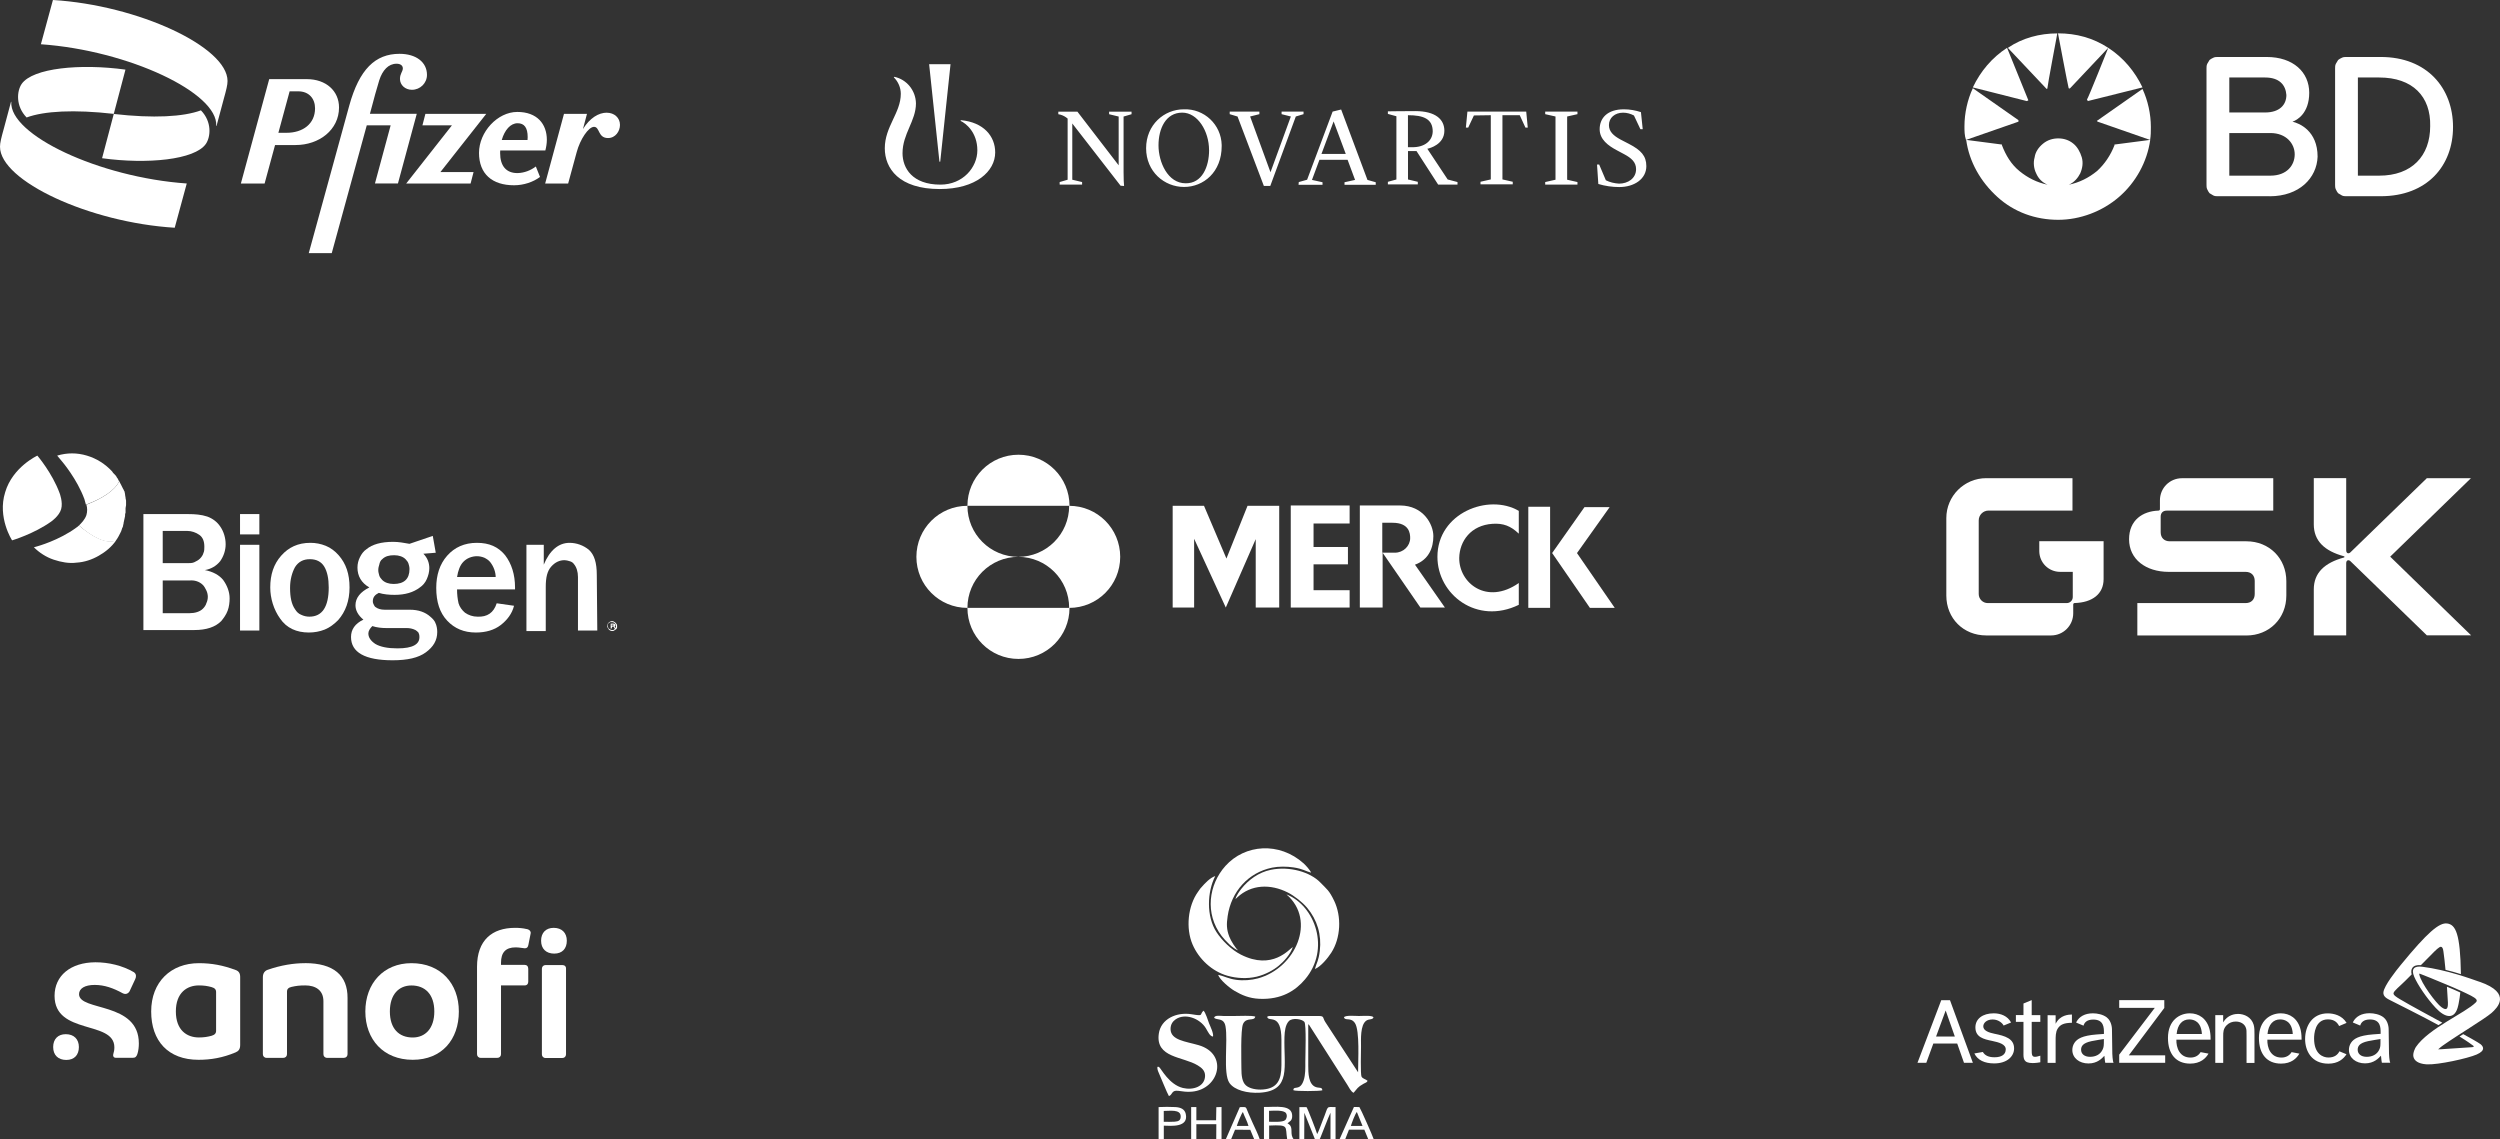 <?xml version="1.0" encoding="UTF-8"?><svg id="Layer_1" xmlns="http://www.w3.org/2000/svg" viewBox="0 0 504.53 229.96"><rect x="0" y="0" width="504.53" height="229.96" fill="#333333" stroke="none"/><defs><style>.cls-1{fill-rule:evenodd;}.cls-1,.cls-2{fill:#fff;}</style></defs><path class="cls-1" d="M263.23,224.56l2.15,5.38h.9c.15-.2.09-.11.19-.34.04-.08.1-.26.14-.35.63-1.51,1.26-3.3,1.9-4.69v5.4l1.02-.05v-6.49c-2.06,0-1.32-.39-2.59,2.69-.32.76-.75,2.11-1.12,2.76-.18-.65-1.91-5.15-2.15-5.44h-1.44v6.53s.98,0,.98,0l.02-5.39h0ZM256.1,224.18c.93-.02,3.03-.22,3.45.5.28.47.11,1.13-.21,1.39-.53.44-2.42.32-3.23.31v-2.2h-.01ZM255.07,229.94h1.06v-2.79c4.14-.18,3.19.14,3.64,2.78h1.29c-.18-.46-.04-.03-.21-.38-.52-1.06.27-2.2-1.02-2.84.42-.43.95-.47.95-1.49.02-2.42-3.45-1.77-5.7-1.82v6.54h-.01ZM241.43,226.88h4.04l-.02,3.05,1.07-.02v-6.5l-1.05.03-.05,2.64h-3.98v-2.66h-1.05v6.51l1.05-.04v-3.02h-.01ZM272.62,227.23c.17-.6.88-2.47,1.21-2.82l1.14,2.81h-2.36,0ZM270.35,229.9l1.12.03.77-1.95h3.1l.78,1.91,1.12.04c-.16-.57-2.66-6.21-2.9-6.51l-1.1-.02-2.89,6.49h0ZM249.6,227.23c.17-.55.93-2.5,1.23-2.81.32.89.88,1.88,1.13,2.81h-2.36ZM249.24,227.99l3.08.02.8,1.92,1.12.02c-.29-.95-1.03-2.42-1.46-3.38-.26-.57-.47-1.08-.73-1.65-.77-1.65-.24-1.52-1.84-1.49l-2.84,6.51h1.07l.81-1.95h0ZM234.86,224.2c1.17.02,3.44-.41,3.42,1.12,0,.79-.44.99-1.21,1.05-.67.05-1.49.03-2.21.02v-2.19h0ZM234.86,227.17c1.55.05,5.05.39,4.44-2.37-.22-.98-1.04-1.32-2.1-1.38-1.04-.06-2.35-.05-3.38,0v6.52l1.05-.06v-2.71h0ZM245.03,205.39c.47.57,1.96-.1,2.29,1.73.54,2.97-.55,9.5.8,11.44,1.01,1.45,3.61,2.11,6.11,1.96,6.47-.38,4.81-5.34,4.99-11.25.04-1.19.19-2.45.88-3.19.69-.73,2.64-.45,3.14.15.42.5.19,6.81.19,8.02,0,1.27.05,2.64-.34,3.79-.76,2.27-2.08.94-2.07,1.98.47.24,5.35.2,5.84.02-.02-.69-.58-.42-1.26-.64-1.58-.5-1.58-2.95-1.58-4.35v-8.34c.24.18.02-.03.21.19l7.66,12c.31.5.75,1.42,1.28,1.64.78-.87.75-1.12,2.02-1.83.41-.23.64-.23.81-.58-.34-.34-.93-.38-1.22-.83-.25-.4-.11-5.44-.11-6.13,0-1.36-.18-4.3,1.05-5.18.59-.42,1.31-.13,1.47-.69-.3-.43-2.04-.26-2.96-.26-.62,0-2.71-.2-3,.26.22.81,1.38-.09,2.22,1.18,1,1.51.62,7.71.63,9.92l-6.64-10.18c-.53-.82-.15-1.18-1.27-1.18h-9.37c-.52,0-.73-.06-1.07.15.21,1.23,2.88-.97,2.88,4.69v5.08c0,2.96-.81,4.67-3.69,4.91-1.31.11-2.72-.16-3.48-.83-.77-.68-.91-2.02-.91-3.38,0-1.51-.19-7.89.34-9.03.68-1.45,2.27-.44,2.46-1.47-.69-.25-3.2-.12-4.19-.12h-2.19c-.57,0-1.82-.24-1.92.36h0ZM235.89,221.21c.78-.27.49-1.25,1.89-1.07,1.01.13,1.7.27,2.77.17,5.52-.49,7.4-7.61,1.36-9.38-2.64-.77-5.65-.99-5.68-3.25,0-1,.49-1.58,1.01-1.95,1.9-1.34,4.9-.21,6.11,1.77.44.73.82,1.65,1.45,1.69.16-.61-.53-2.01-.79-2.65-.21-.53-.74-2.31-1.14-2.57-.88.83.21,1.14-2.39.72-3.03-.49-6.2.92-6.62,3.93-.69,4.9,4.88,4.57,7.86,6.39.69.43,1.51,1,1.48,2.13-.06,2.15-2.42,2.92-4.46,2.43-2.8-.67-4.4-3.9-4.79-4.19-.61-.45-.34.58-.22.84.36.8,1.89,4.59,2.17,4.98h0Z"/><path class="cls-1" d="M249.32,181.41c.28-.16.13-.08.36-.29,2.86-2.68,6.75-2.75,10.2-1.01,1.3.65,2.96,1.96,3.9,3.07,2.05,2.45,2.97,5.46,2.57,8.73-.25,2.02-.6,2.27-.99,3.65,1.18-.46,2.62-2.22,3.32-3.31,1.9-2.96,2.1-7.27.57-10.46-1.03-2.14-1.45-2.3-2.79-3.69-2.02-2.1-6.19-3.34-9.99-2.56-2.47.51-4.52,2.03-5.95,3.83-.4.5-.98,1.34-1.2,2.03h0ZM260.92,191.11c-.72.4-4.11,4.79-10.5,1.54-1.92-.97-3.8-2.83-4.92-4.54-2.07-3.17-1.89-8.12-.25-11.31-1.07.35-2.12,1.5-2.79,2.27-.22.25-.18.17-.36.44-.12.17-.21.31-.33.47-2.05,2.86-2.5,7.37-1.09,10.64,1.25,2.91,3.91,5.42,7.05,6.3,1.84.52,3.97.64,5.89.18,1.78-.43,3.39-1.33,4.46-2.22.96-.79,2.33-2.25,2.84-3.79h0v.02Z"/><path class="cls-1" d="M259.63,180.51c6.1,5.26,1.83,14.87-5.76,16.94-1.34.36-2.92.49-4.39.29-1.52-.2-2.38-.73-3.65-1.01.35,1.02,2.34,2.68,3.34,3.25,1.45.85,2.92,1.49,4.96,1.59,4.5.21,7.32-1.66,9.22-3.9,5.21-6.11,2.07-14.86-3.72-17.17h0ZM249.89,191.8c-.5-.35-1.51-1.97-1.81-2.79-.55-1.44-.57-2.49-.32-4.15.73-4.92,4.13-8.76,8.97-9.76,1.31-.27,2.97-.25,4.3-.05,1.98.3,2.43.77,3.57,1.06-.22-.54-1.12-1.51-1.48-1.84-4.95-4.45-11.89-3.88-15.81.48-3.39,3.77-4.2,9.63-.78,14.12.66.86,2.27,2.6,3.36,2.93h0Z"/><path class="cls-2" d="M390.72,209.19l1.94-5.26,1.85,5.26h-3.8,0ZM396.37,214.49h1.78l-4.62-12.64h-1.76l-4.8,12.64h1.78l1.42-3.89h4.82l1.37,3.89h0ZM404.78,211.79c0,1.03-.85,1.58-2.26,1.58-1.14,0-1.92-.32-2.36-1.07l-1.71.3c.66,1.35,2.06,2.01,4,2.01,2.65,0,4.02-1.46,4.02-3.02,0-2.01-1.85-2.54-3.98-2.97-1.03-.21-2.24-.59-2.24-1.49,0-.64.64-1.39,1.9-1.39s2.06.87,2.2,1.23l1.51-.62c-.69-1.3-2.06-1.85-3.5-1.85-2.22,0-3.7,1.1-3.7,2.84,0,1.99,1.69,2.38,3.34,2.72,1.42.3,2.79.66,2.79,1.74M410.03,201.83l-1.67.69v2.33h-1.53v1.37h1.53v6.17c-.02,1.26-.02,2.15,1.85,2.15.62,0,1.28-.11,1.55-.16v-1.33c-.32.09-.75.23-1.05.23-.69,0-.69-.48-.69-1.62v-5.44h1.74v-1.35h-1.74v-3.04h.01ZM413.23,204.87v9.63h1.62v-4.41c0-.82-.02-1.81.41-2.49.53-.85,1.3-1.17,2.88-1.19v-1.67c-.64.02-2.38.07-3.29,1.87v-1.71l-1.62-.02h0ZM427.68,201.85v1.55h7.18l-7.18,9.44v1.65h9.28v-1.51h-7.34l7.16-9.56v-1.58h-9.1ZM447.07,204.87v9.63h1.6v-5.46c0-.71,0-1.44.71-2.15.5-.5,1.12-.73,1.83-.73.87,0,1.78.41,2.06,1.33.11.32.11.62.11,1.58v5.44h1.6v-5.72c0-.82,0-1.39-.16-1.97-.46-1.58-1.94-2.2-3.16-2.2-.57,0-2.1.14-3,1.71v-1.46h-1.6.01ZM472.13,212.16c-.34.66-.96,1.26-2.22,1.26-1.1,0-2.9-.69-2.9-3.84,0-.85.16-3.86,2.81-3.86,1.35,0,1.94.73,2.24,1.35l1.51-.64c-.94-1.55-2.61-1.92-3.82-1.92-3.06,0-4.55,2.47-4.55,5.19,0,2.36,1.28,4.96,4.69,4.96,1.97,0,3.06-.96,3.66-1.9l-1.42-.59h0ZM439.27,208.68h5.1c-.14-2.52-1.6-2.95-2.56-2.95-1.37,0-2.36,1.01-2.54,2.95M445.7,212.64c-.55.94-1.62,2.01-3.7,2.01-2.84,0-4.48-1.92-4.48-5.17,0-3.61,2.38-4.98,4.41-4.98,1.76,0,3.45.98,4.02,3.38.18.82.18,1.55.18,1.94h-6.91c-.05,1.6.64,3.64,2.9,3.61.94-.02,1.58-.43,1.99-1.1l1.58.3h.01ZM457.61,208.68h5.1c-.14-2.52-1.6-2.95-2.56-2.95-1.37,0-2.36,1.01-2.54,2.95M464.04,212.64c-.55.94-1.6,2.01-3.7,2.01-2.84,0-4.46-1.92-4.46-5.17,0-3.61,2.38-4.98,4.41-4.98,1.76,0,3.45.98,4.02,3.38.18.82.18,1.55.18,1.94h-6.91c-.05,1.6.64,3.64,2.9,3.61.91-.02,1.58-.43,1.99-1.1l1.55.3h.02ZM482.38,214.47h-1.69s-.14-.69-.18-1.42c-.48.5-1.39,1.55-3.22,1.55s-3.25-1.1-3.25-2.72c0-.5.14-1.01.43-1.44.55-.82,1.58-1.46,4.44-1.69l1.53-.11v-.25c0-.98,0-2.65-2.15-2.65-1.35,0-1.81.66-1.97,1.23l-1.49-.62s.05-.11.07-.16c.57-1.05,1.69-1.71,3.32-1.71.89,0,2.03.23,2.79.82,1.07.82,1.05,2.4,1.05,2.4l.07,4.92s.05,1.46.25,1.85M480.16,211.84c.25-.53.25-.75.25-2.15-.62.09-1.49.23-2.52.43-1.78.39-2.08,1.05-2.08,1.74,0,.78.62,1.42,1.81,1.42,1.12,0,2.08-.46,2.54-1.44M426.54,214.49h-1.67s-.14-.69-.18-1.42c-.48.5-1.39,1.55-3.22,1.55s-3.25-1.1-3.25-2.72c0-.5.14-1.01.43-1.44.55-.82,1.58-1.46,4.44-1.69l1.51-.11v-.25c0-.98,0-2.65-2.15-2.65-1.35,0-1.81.66-1.97,1.23l-1.49-.62s.05-.11.07-.16c.57-1.05,1.69-1.71,3.32-1.71.89,0,2.03.23,2.79.82,1.07.82,1.05,2.4,1.05,2.4l.07,4.92s.05,1.44.25,1.85M424.32,211.84c.25-.53.27-.75.27-2.15-.64.09-1.49.23-2.52.43-1.78.39-2.08,1.05-2.08,1.74,0,.78.62,1.42,1.81,1.42,1.1,0,2.06-.46,2.52-1.44"/><path class="cls-2" d="M492.86,206.4c-.25.16-.5.32-.75.48-2.9-1.6-9.12-4.71-9.65-4.98-.57-.3-1.58-.71-1.46-1.67.18-1.35,2.52-4.3,3.5-5.49,5.37-6.56,7.77-8.6,9.37-8.37,1.69.23,2.65,1.99,2.77,10.22-.94-.3-1.99-.59-3.11-.87-.09-1.19-.32-3-.41-3.64-.09-.71-.23-.96-.5-1.01-.32-.05-1.1.71-1.81,1.44-.32.32-1.23,1.26-2.24,2.26-.85-.05-1.39.11-1.71.53-.25.34-.3.78-.16,1.35-.55.55-1.01,1.01-1.3,1.3-1.12,1.12-2.31,2.03-2.36,2.49-.05.37.53.75,1.33,1.23,1.94,1.17,6.79,3.77,8.51,4.71M500.43,198.15c-1.9-.66-6.59-2.4-11.52-3.04-1.69-.23-2.38.39-1.69,2.01.69,1.6,2.47,4.28,4.34,6.29s3.91,2.54,4.55-.55c.02-.11.05-.23.07-.32.16-.8.27-1.58.34-2.24-.82-.39-1.76-.78-2.7-1.17.05.71.14,1.94.18,2.88,0,.11,0,.23.02.34.05,1.53-.46,1.53-1.33.89-1.01-.73-4.12-4.82-4.46-6.63-.02-.11.05-.11.09-.11.02,0,.05.02.07.02h0c.71.27,3.02,1.19,5.4,2.2.94.39,1.9.8,2.74,1.19s1.58.73,2.15,1.03c1.03.55,1.42.91.98,1.35-2.13,2.15-9.56,5.24-12.12,9.03,0,0,0,.02-.02.05-.02.05-.05.09-.09.14,0,.02-.02.02-.02.05-.11.23-.3.64-.37,1.12-.11.82.32,1.58,1.51,1.92.3.09.64.16,1.01.18.07,0,.14.02.21.02,2.29.11,8.23-1.19,10.06-1.99,1.87-.82,1.3-1.65.78-2.08-.41-.32-2.49-1.49-3.5-2.03-.27.18-.48.3-.75.48,1.71,1.05,2.4,1.58,2.79,1.87.16.11.07.27-.16.27-.07,0-.11,0-.18.02-1.62.11-4.73.32-6.17.41-.21.02-.46.02-.59.02.37-.34.75-.64.96-.78,3.11-2.2,8.28-5.26,9.81-6.56,1.14-1.01,4.21-3.98-2.38-6.29"/><path class="cls-2" d="M47.55,195.76c-2.49-.94-4.81-1.38-7.4-1.38-5.66,0-9.64,3.78-9.64,9.75s3.45,9.75,9.56,9.75c2.49,0,4.89-.41,7.46-1.49.61-.25.94-.66.94-1.49v-13.62c.03-.88-.3-1.3-.91-1.52M43.61,208.02c0,.55-.3.83-.94,1.02-.83.22-1.55.33-2.54.33-2.4,0-4.64-1.44-4.64-5.25s2.27-5.25,4.64-5.25c1.02,0,1.71.11,2.54.33.66.19.94.47.94,1.02v7.79h0Z"/><path class="cls-2" d="M15.95,200.65c0-1.16,1.16-1.88,3.15-1.88s3.76.64,5.66,1.68c.19.11.39.14.55.14.33,0,.66-.22.83-.52l1.16-2.49c.11-.22.14-.44.14-.64,0-.3-.17-.58-.44-.75-2.32-1.35-5.11-1.99-7.76-1.99-5,.03-8.23,2.71-8.23,6.77,0,7.96,12.07,4.89,12.07,10.39,0,.55-.08.91-.22,1.38-.03.08-.03.14-.03.22,0,.3.19.52.55.52h3.37c.55,0,.77-.19.97-.75.22-.64.3-1.49.3-2.13.03-8.51-12.07-6.46-12.07-9.97"/><path class="cls-2" d="M61.53,194.38c-2.21,0-4.81.39-7.54,1.35-.52.19-.94.64-.94,1.49v15.52c0,.44.3.75.75.75h3.37c.44,0,.75-.3.75-.75v-12.6c0-.55.3-.83.91-.97.97-.22,1.6-.3,2.79-.3,2.02,0,3.65.94,3.65,3.18v10.69c0,.44.3.75.75.75h3.37c.44,0,.75-.3.75-.75v-11.33c.03-4.56-2.79-7.04-8.59-7.04"/><path class="cls-2" d="M83.04,194.38c-5.64,0-9.31,4.09-9.31,9.75s3.67,9.75,9.56,9.75,9.31-4.09,9.31-9.75-3.67-9.75-9.56-9.75M83.29,209.38c-2.79,0-4.61-1.8-4.61-5.25s1.82-5.25,4.36-5.25c2.76,0,4.61,1.8,4.61,5.25s-1.85,5.25-4.36,5.25"/><path class="cls-2" d="M113.48,194.76h-3.37c-.44,0-.75.3-.75.75v17.26c0,.44.3.75.75.75h3.37c.44,0,.75-.3.75-.75v-17.26c.03-.47-.28-.75-.75-.75"/><path class="cls-2" d="M106.3,187.5c-.75-.19-1.57-.25-2.35-.25-4.64,0-7.68,2.49-7.68,7.87v17.62c0,.44.3.75.75.75h3.34c.44,0,.75-.3.75-.75v-13.87h4.75c.5,0,.75-.3.75-.75v-2.6c0-.5-.28-.8-.75-.8h-4.75v-.41c0-2.07.91-3.12,2.96-3.12.75,0,1.55.19,1.85.19.44,0,.64-.25.72-.72l.39-1.96c.03-.17.08-.33.08-.5-.06-.36-.28-.58-.8-.72"/><path class="cls-2" d="M13.27,208.71c-1.55,0-2.54.97-2.54,2.6s1.02,2.6,2.65,2.6,2.54-1.02,2.54-2.6-.99-2.6-2.65-2.6"/><path class="cls-2" d="M111.74,187.25c-1.55,0-2.54.97-2.54,2.6s1.02,2.6,2.65,2.6,2.54-1.02,2.54-2.6-.99-2.6-2.65-2.6"/><path class="cls-2" d="M104.48,34.93c-2.32.03-3.55-1.44-3.55-4.06,0-.18,0-.34.02-.51h9.11c.18-.69.3-1.44.3-2.14,0-3.19-1.96-5.63-5.96-5.63s-7.73,4.04-7.73,8.27,2.65,6.53,7.07,6.53c1.96,0,3.89-.66,5.24-1.68l-.84-2.11c-1.06.81-2.35,1.29-3.65,1.33h0ZM104.45,24.87c1.35,0,2.04.88,2.04,2.8,0,.18,0,.38-.03.58h-5.2c.58-2.03,1.78-3.38,3.19-3.38h0Z"/><path class="cls-2" d="M68.42,21.69c0-3.31-2.59-5.72-6.51-5.72h-7.58l-5.72,21.07h4.79l2.11-7.77h4.15c4.75,0,8.76-3.07,8.76-7.58ZM57.82,26.8h-1.64l2.27-8.37h1.73c2.18,0,3.4,1.48,3.4,3.43,0,3.14-2.46,4.94-5.76,4.94Z"/><path class="cls-2" d="M74.65,22.98l.53-1.96c.27-1.03.73-2.77,1.35-4.79.66-2.08,1.87-3.37,3.5-3.37.78,0,1.27.36,1.27.96-.03.66-.58,1.05-.58,2.11,0,1.23,1.05,2.19,2.41,2.19,1.68,0,3.04-1.35,3.04-3.01,0-2.56-2.19-4.25-5.54-4.25-4.9,0-8.12,3.13-10.14,10.44l-8.18,29.79h4.64l7.07-25.8h4.82l-3.17,11.74h4.64l3.8-14.06h-9.46Z"/><path class="cls-2" d="M98.14,22.98h-12.29l-.6,2.32h5.95l-9.23,11.74h13l.6-2.32h-6.69l9.25-11.74h.01Z"/><path class="cls-2" d="M122.46,22.74c-1.66,0-3.43,1.08-4.81,3.3l.81-3.06h-4.64l-3.8,14.06h4.64l1.72-6.32c.69-2.59,2.38-5.12,3.5-5.12,1.2,0,.75,2.26,2.83,2.26,1.5,0,2.41-1.38,2.41-2.65,0-1.47-1.18-2.46-2.65-2.46h-.01Z"/><path class="cls-2" d="M5.37,23.71c3.55-1.31,9.58-1.64,17.59-.73l2.36-8.93c-9.13-1.25-18.71-.33-20.95,2.89-.98,1.44-1.24,4.46.99,6.76h0ZM40.55,22.27c-3.55,1.31-9.58,1.64-17.59.73l-2.36,8.93c9.13,1.25,18.71.33,20.95-2.89.98-1.45,1.24-4.47-.99-6.76h0ZM43.7,25.41l1.44-5.38c.53-1.9.78-2.89.78-3.68,0-6.89-18.04-15.3-35.24-16.35l-2.43,8.93c17.73,1.25,35.85,9.85,35.38,16.48h.08,0ZM2.22,20.55l-1.44,5.38c-.53,1.9-.78,2.89-.78,3.68,0,6.89,18.06,15.3,35.26,16.35l2.43-8.93C19.94,35.79,1.83,27.18,2.28,20.55h-.07,0Z"/><path class="cls-2" d="M458.04,39.6h-10.44c-.31,0-.61,0-.92-.15-.31-.15-.46-.31-.77-.46-.15-.15-.31-.46-.46-.77s-.15-.61-.15-.92V13.8c0-.31,0-.61.15-.92s.31-.46.46-.77c.15-.15.46-.31.77-.46s.61-.15.92-.15h9.83c5.37,0,8.6,3.07,8.6,7.22s-2.46,5.53-3.38,5.84c1.38.31,5.07,1.84,5.07,7.06-.15,4.3-3.69,7.99-9.67,7.99h0ZM457.12,15.64h-7.22v7.06h7.22c2.92,0,4.3-1.54,4.3-3.53-.15-2-1.38-3.53-4.3-3.53ZM458.19,26.85h-8.29v8.6h8.29c3.38,0,4.91-2.15,4.91-4.3s-1.69-4.3-4.91-4.3h0ZM480.46,39.6h-6.91c-.31,0-.61,0-.92-.15-.31-.15-.46-.31-.77-.46-.15-.15-.31-.46-.46-.77s-.15-.61-.15-.92V13.8c0-.31,0-.61.15-.92s.31-.46.46-.77c.15-.15.46-.31.77-.46s.61-.15.92-.15h6.91c9.37,0,14.59,6.3,14.59,14.13s-5.22,13.97-14.59,13.97h0ZM480.15,15.64h-4.3v19.81h4.3c6.6,0,10.29-3.99,10.29-9.98.15-5.99-3.53-9.83-10.29-9.83Z"/><path class="cls-2" d="M407.36,24.55l-10.6,3.69c-.31-.92-.31-1.84-.31-2.76,0-2.61.61-5.37,1.69-7.68l9.21,6.45v.31h.01ZM415.19,6.74c-3.53,0-7.06.92-9.98,2.92l7.68,8.14.15.15s.15,0,.15-.15c0-.46,2-11.06,2-11.06h0ZM409.35,20.25h0l-4.3-10.6c-3.07,2-5.37,4.76-6.91,7.99l10.9,2.76.31-.15q-.1.1,0,0-.1.1,0,0,0,.1,0,0h0ZM423.32,24.55l10.6,3.69c.15-.92.15-1.69.15-2.61,0-2.61-.61-5.37-1.69-7.68l-9.21,6.45.15.15c-.15,0,0,0,0,0ZM417.48,17.79q0,.1,0,0c.1.1.2.1.31,0l7.68-8.14c-3.07-2-6.45-2.92-10.14-2.92,0,0,2,10.6,2.15,11.06h0ZM421.32,20.4h0l11.06-2.76c-1.54-3.22-3.84-5.99-6.91-7.99,0,0-4.15,10.44-4.3,10.44.1.1.15.2.15.31,0-.15,0,0,0,0h0Z"/><path class="cls-2" d="M415.35,44.36c4.45,0,8.91-1.69,12.29-4.61,3.38-2.92,5.68-7.06,6.3-11.52l-7.06.92h-.15v.15c-.77,2-2,3.84-3.53,5.22-1.69,1.38-3.53,2.3-5.68,2.76,1.07-.46,1.84-1.38,2.3-2.3.46-1.07.61-2.15.31-3.22-.31-1.07-.92-2.15-1.69-2.76-.92-.77-2-1.07-3.07-1.07s-2.15.31-3.07,1.07-1.54,1.69-1.69,2.76c-.31,1.07-.15,2.3.31,3.22.46,1.07,1.23,1.84,2.3,2.3-2.15-.46-3.99-1.38-5.68-2.76-1.69-1.38-2.76-3.22-3.53-5.22v-.15h-.15l-7.06-.92c.61,4.45,2.92,8.45,6.3,11.52s7.68,4.61,12.29,4.61"/><g id="layer1"><g id="g14189"><path id="path14179" class="cls-2" d="M251.77,102.07h6.39v20.54h-4.74v-13.81l-6.04,13.81-6.39-13.88v13.88h-4.33v-20.54h6.32l4.53,10.65,4.26-10.65Z"/><path id="path14177" class="cls-2" d="M260.49,102.07v20.54h11.88v-3.5h-7.28v-5.22h6.94v-3.5h-6.94v-4.74h7.28v-3.64h-11.88v.07h0Z"/><path id="path14175" class="cls-2" d="M290.09,112.37c0,7.62,7.97,13.81,16.42,9.69v-4.4c-6.46,4.53-12.09,0-12.02-5.08.07-3.37,2.34-6.59,6.73-6.87,2.13-.14,3.64.41,5.29,1.99v-4.6c-6.11-3.57-16.42.41-16.42,9.27"/><path id="path14173" class="cls-2" d="M308.43,122.67h4.4v-20.4h-4.4v20.4Z"/><path id="path14171" class="cls-2" d="M318.26,111.61l6.59-9.27h-5.08l-6.53,9.27,7.62,11.06h5.01l-7.62-11.06h0Z"/><path id="path14169" class="cls-2" d="M274.43,102.07v20.54h4.6v-11.06l7.62,11.06h4.95l-6.04-8.65c2.82-1.03,3.71-3.43,3.71-5.77s-1.99-6.18-6.73-6.18h-8.11v.07h0ZM279.03,105.5h1.99c3.43,0,3.57,2.2,3.57,3.09,0,1.58-1.37,2.95-3.09,2.95h-2.54v-6.04s.07,0,.07,0Z"/><path id="path13366" class="cls-2" d="M195.24,102.07c0-5.7,4.6-10.3,10.3-10.3s10.3,4.6,10.3,10.3h-20.61,0ZM195.24,122.68c0-5.7,4.6-10.3,10.3-10.3-5.7,0-10.3-4.6-10.3-10.3-5.7,0-10.3,4.6-10.3,10.3s4.6,10.3,10.3,10.3M195.24,122.68c0,5.7,4.6,10.3,10.3,10.3s10.3-4.6,10.3-10.3h-20.61,0ZM205.47,112.38c5.7,0,10.3,4.6,10.3,10.3,5.7,0,10.3-4.6,10.3-10.3s-4.6-10.3-10.3-10.3c0,5.7-4.6,10.3-10.3,10.3"/></g></g><g id="Frame"><path id="Vector" class="cls-2" d="M28.94,127.25v-23.5h9.1c1.3,0,2.6.1,3.8.5,1.1.4,2,1.1,2.6,2,.7,1,1.1,2.3,1.1,3.6,0,1.2-.4,2.4-1.1,3.4-.8,1-1.9,1.6-3.1,1.8,1.6.3,2.9,1,3.7,2,.8,1.1,1.3,2.4,1.3,3.7,0,.8-.1,1.7-.4,2.5-.3.8-.8,1.5-1.3,2.1-1.2,1.2-3,1.8-5.4,1.8h-10.3v.1ZM32.84,113.65h5.1c.4,0,.9,0,1.3-.2.4-.2.8-.4,1.1-.7.3-.3.6-.7.7-1.1.2-.4.2-.9.2-1.3,0-1.1-.3-1.9-1-2.4s-1.6-.8-2.4-.8h-5s0,6.5,0,6.5ZM32.84,123.75h5.4c1.1,0,2.1-.3,2.7-.9.3-.3.6-.7.7-1.1.2-.4.3-.9.3-1.3s-.1-.9-.3-1.3-.4-.8-.7-1.1c-.7-.7-1.7-1-2.7-.9h-5.4v6.6Z"/><path id="Vector_2" class="cls-2" d="M52.34,107.85h-3.9v-4.1h3.9v4.1ZM52.34,127.25h-3.9v-17.3h3.9s0,17.3,0,17.3Z"/><path id="Vector_3" class="cls-2" d="M62.34,127.65c-2.5,0-4.5-.9-5.8-2.8-1.3-1.8-2-4.1-2-6.3,0-2.6.7-4.7,2.2-6.4,1.5-1.7,3.4-2.6,5.9-2.6,1.1,0,2.1.2,3.1.6s1.9,1.1,2.6,1.9c1.5,1.7,2.2,3.8,2.2,6.5s-.8,4.9-2.3,6.6c-.8.8-1.7,1.5-2.7,1.9s-2.1.6-3.2.6h0ZM62.44,124.45c2.6,0,3.9-2,3.9-5.9,0-1.8-.3-3.2-.9-4.2s-1.6-1.5-2.9-1.5-2.3.5-3,1.6c-.6,1.1-1,2.5-1,4.2,0,1.9.3,3.3,1,4.3.3.5.7.9,1.2,1.1.6.3,1.2.4,1.7.4"/><path id="Vector_4" class="cls-2" d="M100.24,121.75l3.5.5c-.4,1.6-1.4,2.9-2.7,3.9-1.3,1-3,1.5-5,1.5-2.4,0-4.3-.8-5.8-2.4s-2.2-3.8-2.2-6.6c0-2.6.7-4.8,2.2-6.5s3.5-2.6,6-2.6,4.3.8,5.7,2.5c1.3,1.7,2,3.9,2,6.5v.4h-11.7c0,1,.1,1.9.3,2.8.2.7.7,1.4,1.3,1.9.7.5,1.6.8,2.5.8,2,.1,3.3-.8,3.9-2.7h0ZM100.04,116.55c0-1.1-.4-2.2-1.1-3.1-.3-.4-.8-.7-1.2-.9-.5-.2-1-.3-1.5-.3s-1,.1-1.5.3c-.5.2-.9.5-1.2.8-.7.7-1.1,1.8-1.3,3.1h7.8s0,.1,0,.1Z"/><path id="Vector_5" class="cls-2" d="M120.54,127.25h-3.9v-10.8c0-1.1-.3-2-.8-2.6-.2-.3-.5-.5-.9-.6-.3-.1-.7-.2-1-.2-1,0-1.9.4-2.7,1.3s-1.1,2.2-1.1,4.1v8.9h-3.9v-17.4h3.5v4c1.2-2.9,3-4.4,5.2-4.4,1.4,0,2.8.5,3.9,1.4,1.1,1,1.6,2.6,1.6,5.1,0,0,.1,11.2.1,11.2Z"/><path id="Vector_6" class="cls-2" d="M86.84,124.45c-1-.9-2.4-1.4-4.1-1.4h-5.1c-.8,0-1.4-.2-1.8-.5-.2-.1-.3-.3-.4-.5s-.2-.4-.2-.7c0-.8.4-1.3,1.2-1.7,1,.3,2.1.4,3.2.4,2.1,0,3.8-.5,5.1-1.5.6-.4,1.1-1,1.4-1.7s.5-1.4.5-2.2c0-1.1-.4-2.1-1.2-2.9l2.5-.2-.6-3.4-4.7,1.6h0c-1.1-.2-2.2-.4-3.3-.4-2.4,0-4.2.5-5.4,1.5-.6.4-1,1-1.3,1.6s-.5,1.3-.5,2.1c0,1.7.8,3.1,2.4,4-1.8.9-2.8,2.1-2.8,3.6,0,1,.5,2,1.6,2.9-1.7.8-2.5,2-2.5,3.5,0,3.1,2.8,4.7,8.4,4.7,3,0,5.2-.5,6.7-1.6s2.3-2.4,2.3-4.1c0-.6-.1-1.3-.4-1.9-.1-.3-.5-.8-1-1.2ZM77.14,112.85c.6-.6,1.4-.8,2.4-.8s1.8.3,2.3.8c.3.3.5.6.6.9s.2.7.2,1.1c0,2-1.1,3-3.2,3-1,0-1.8-.3-2.3-.8-.3-.3-.5-.6-.6-.9-.1-.4-.2-.7-.2-1.1s.1-.8.2-1.1c.1-.5.3-.9.6-1.1ZM80.24,130.85c-2,0-3.5-.3-4.5-.9-.9-.6-1.4-1.3-1.4-2.1,0-.5.3-1,.8-1.5.9.3,1.9.4,2.8.4h4.1c.6,0,1.2.1,1.8.4.2.1.4.3.6.5.1.2.2.5.2.8.1,1.6-1.4,2.4-4.4,2.4h0Z"/><path id="Vector_7" class="cls-2" d="M15.94,106.05c-.3.3-.5.4-.5.4-3.5,2.6-7.9,3.8-7.9,3.8l-.7.2c1.1,1.1,2.5,2,4,2.5s3.1.8,4.6.6c1.6-.1,3.1-.6,4.5-1.4s2.6-1.8,3.5-3.1c-2,.8-4.8-.7-7.5-3Z"/><path id="Vector_8" class="cls-2" d="M25.44,101.95v-.9c0-.2-.1-.4-.1-.5v-.1c0-.2-.1-.4-.1-.6v-.1c0-.2-.1-.3-.1-.5,0-.07-.03-.13-.1-.2-.1-.2-.1-.3-.2-.4l-.1-.2c-.1-.2-.2-.4-.3-.6,0-.1-.1-.1-.1-.2-.1-.1-.1-.2-.2-.4,0,0,0-.1-.1-.1-.9,1.9-3.5,3.5-6.6,4.7.2.7.2,1.4,0,2.1-.3.9-1,1.6-1.5,2.1,2.7,2.4,5.5,3.8,7.4,3.1.4-.5.7-1.1,1-1.7,0,0,0-.1.1-.2l.1-.3c0-.1.1-.2.1-.3s0-.1.1-.2c0-.1.1-.2.1-.3v-.1c0-.1.1-.3.1-.4v-.1c.1-.5.2-.9.3-1.4v-.1c0-.2,0-.4.1-.6v-.9c0-.2.1-.4.1-.6Z"/><path id="Vector_9" class="cls-2" d="M23.74,96.55c-.1-.1-.2-.2-.2-.3-.1-.2-.3-.4-.4-.5l-.2-.2c-.1-.1-.2-.2-.3-.4h0c-1.4-1.5-3.1-2.6-5.1-3.2s-4-.6-6,0c.6.7,1,1.2,1,1.2,0,0,3,3.5,4.5,7.6.1.4.2.7.3,1.1,3.2-1.2,5.8-2.8,6.7-4.7-.1-.2-.2-.4-.3-.6Z"/><path id="Vector_11" class="cls-2" d="M7.54,91.95s-5,2.3-6.5,7.4c-1.6,5.1,1.4,9.7,1.4,9.7,0,0,4.4-1.3,7.9-3.8,0,0,1.6-1.1,2-2.5s-.3-3.2-.3-3.2c-1.5-4.1-4.5-7.6-4.5-7.6Z"/><path id="Vector_12" class="cls-2" d="M123.54,125.35c.2,0,.4.1.5.2.2.1.3.3.4.4s.1.4.1.6-.1.4-.3.5c-.1.1-.3.2-.5.3-.2,0-.4,0-.6-.1s-.3-.2-.4-.4-.2-.3-.2-.5c0-.3.1-.5.3-.7.2-.2.5-.3.7-.3ZM123.54,127.15c.2,0,.3,0,.4-.1s.2-.2.3-.4c.1-.1.1-.3,0-.5,0-.2-.1-.3-.2-.4s-.3-.2-.4-.2h-.5c-.1.1-.3.2-.4.3s-.1.3-.1.4c0,.2.1.4.2.6.3.2.5.3.7.3ZM123.44,126.85h-.2v-1h.5c.1,0,.4,0,.4.3v.2l-.1.1.2.4h-.2l-.2-.4h-.3s-.1.4-.1.4ZM123.44,126.25h.2c.1,0,.2,0,.2-.1s0-.1-.2-.1h-.2v.2Z"/></g><g id="_Group_"><path id="_Path_" class="cls-2" d="M193.91,24.24l-.05.16c1.04.47,3.38,2.29,3.38,5.94,0,3.44-2.92,6.92-7.45,6.92-5.68,0-7.65-3.33-7.65-6.35,0-3.9,2.71-6.51,2.71-10.05-.05-2.6-1.87-4.84-4.37-5.36l-.1.1c.89.89,1.41,2.08,1.41,3.33,0,3.85-3.23,6.61-3.23,10.99,0,4.06,2.86,8.23,11.09,8.23,7.34,0,11.19-3.59,11.19-7.39,0-3.28-2.34-6.09-6.92-6.51Z"/><path id="_Compound_Path_" class="cls-2" d="M226.14,37.47l-9.74-12.55v11.35l1.98.47v.52h-4.53v-.52l1.61-.47v-12.34c-.42-.36-.89-.62-1.41-.78-.21-.05-.47-.1-.47-.1v-.52h3.85l8.33,10.83v-9.84l-1.93-.47v-.52h4.53v.52l-1.61.47v11.25c0,1.04.05,2.55.1,2.76l-.73-.05ZM246.55,29.5c0,5.21-3.64,8.23-7.6,8.23s-7.65-3.07-7.65-7.81,3.64-7.86,7.6-7.86c4.11-.16,7.55,3.07,7.65,7.19v.26h0ZM244,30.28c0-3.8-2.29-7.55-5.41-7.55-3.33,0-4.79,3.23-4.79,6.61s1.87,7.65,5.47,7.65c3.33.05,4.74-3.33,4.74-6.72ZM249.73,23.51l-1.56-.47v-.52h5.99v.52l-1.87.47,4.11,11.25h0l4.11-11.25-1.87-.47v-.52h4.43v.52l-1.56.47-5.15,14.01h-1.3l-5.31-14.01ZM285.08,29.71h-.94v-6.46c3.12,0,5,.73,5,3.28-.05,1.93-1.67,3.18-4.06,3.18ZM311.84,36.74l2.08-.47v-12.76l-2.08-.47v-.52h6.51v.52l-2.08.47v12.76l2.08.47v.52h-6.51v-.52ZM322.31,33.2h.42l1.35,3.18c.83.42,1.72.62,2.66.68,1.77,0,3.44-1.04,3.44-2.92,0-1.41-.94-2.24-2.4-3.02l-1.46-.78c-1.77-.94-3.49-2.19-3.49-4.27,0-2.24,1.56-4.01,4.89-4.01,1.2,0,2.34.21,3.44.57l.36,3.44h-.47l-1.3-2.76c-.68-.36-1.41-.57-2.19-.57-1.67,0-2.86,1.04-2.86,2.5,0,1.3.89,2.13,2.34,2.92l1.72.89c2.4,1.25,3.49,2.4,3.49,4.48,0,2.6-2.45,4.22-5.47,4.22-1.41,0-2.86-.21-4.22-.62l-.26-3.9ZM262.12,36.74l1.67-.47,5.15-13.75,1.72-.42,5.31,14.21,1.67.47v.52h-6.3v-.52l2.13-.47-1.51-4.06h-5.68l-1.51,4.06,2.13.47v.52h-4.84l.05-.57ZM266.7,31.06h4.89l-2.45-6.56h0l-2.45,6.56ZM288.05,30.02c.52-.1,3.44-.89,3.44-3.64,0-2.24-1.72-3.96-5.88-3.96-2.6,0-5.21.05-5.52.05v.52l1.72.47v12.76l-1.72.47v.52h6.04v-.52l-1.98-.47v-5.73h1.72l4.37,6.77h3.9v-.52l-1.98-.52-4.11-6.2ZM300.86,23.25v12.96l-2.08.47v.52h6.51v-.52l-2.08-.47v-12.96h3.49l1.15,2.5h.47l-.31-3.23h-11.87l-.31,3.23h.47l1.15-2.45,3.44-.05ZM189.75,32.63l2.08-19.68h-4.32l2.08,19.68h.16Z"/></g><path class="cls-2" d="M418.31,115.42v5.07c0,.67-.54,1.22-1.22,1.22h-15.93c-1.01,0-1.83-.82-1.83-1.83v-14.86c0-1.09.89-1.98,1.98-1.98h16.94v-6.54h-17.4c-4.45,0-8.06,3.61-8.06,8.06v15.62c0,4.62,3.45,8.06,8.06,8.06h13.09c2.49,0,4.46-2.03,4.46-4.46v-1.78c0-.15.1-.3.3-.3,3.55-.1,5.83-1.83,5.83-4.82v-7.66h-12.98v1.97c0,2.35,1.87,4.22,4.22,4.22h2.52Z"/><path class="cls-2" d="M498.7,96.5h-8.93l-15.42,14.96c-.35.36-.86.25-.86-.41v-14.56h-6.54v9.33c0,3.35,2.18,5.38,6.09,6.44.15.05.15.2,0,.25-3.91,1.07-6.09,3.09-6.09,6.44v9.28h6.54v-14.56c0-.66.51-.76.86-.41l15.42,14.96h8.93l-16.33-15.88,16.33-15.87Z"/><path class="cls-2" d="M429.67,108.82c0,4.06,3.4,6.59,8.01,6.59h15.52c1.12,0,1.83.71,1.83,1.83v2.64c0,1.12-.71,1.83-1.83,1.83h-21.86v6.54h22.01c4.62,0,8.06-3.45,8.06-8.06v-2.89c0-4.62-3.45-8.06-8.06-8.06h-15.47c-1.12,0-1.83-.71-1.83-1.83v-3.14c0-.76.46-1.22,1.22-1.22h21.5v-6.54h-18.41c-2.49,0-4.46,1.98-4.46,4.46v1.78c0,.15-.1.3-.3.3-3.14.1-5.93,1.88-5.93,5.78"/></svg>
